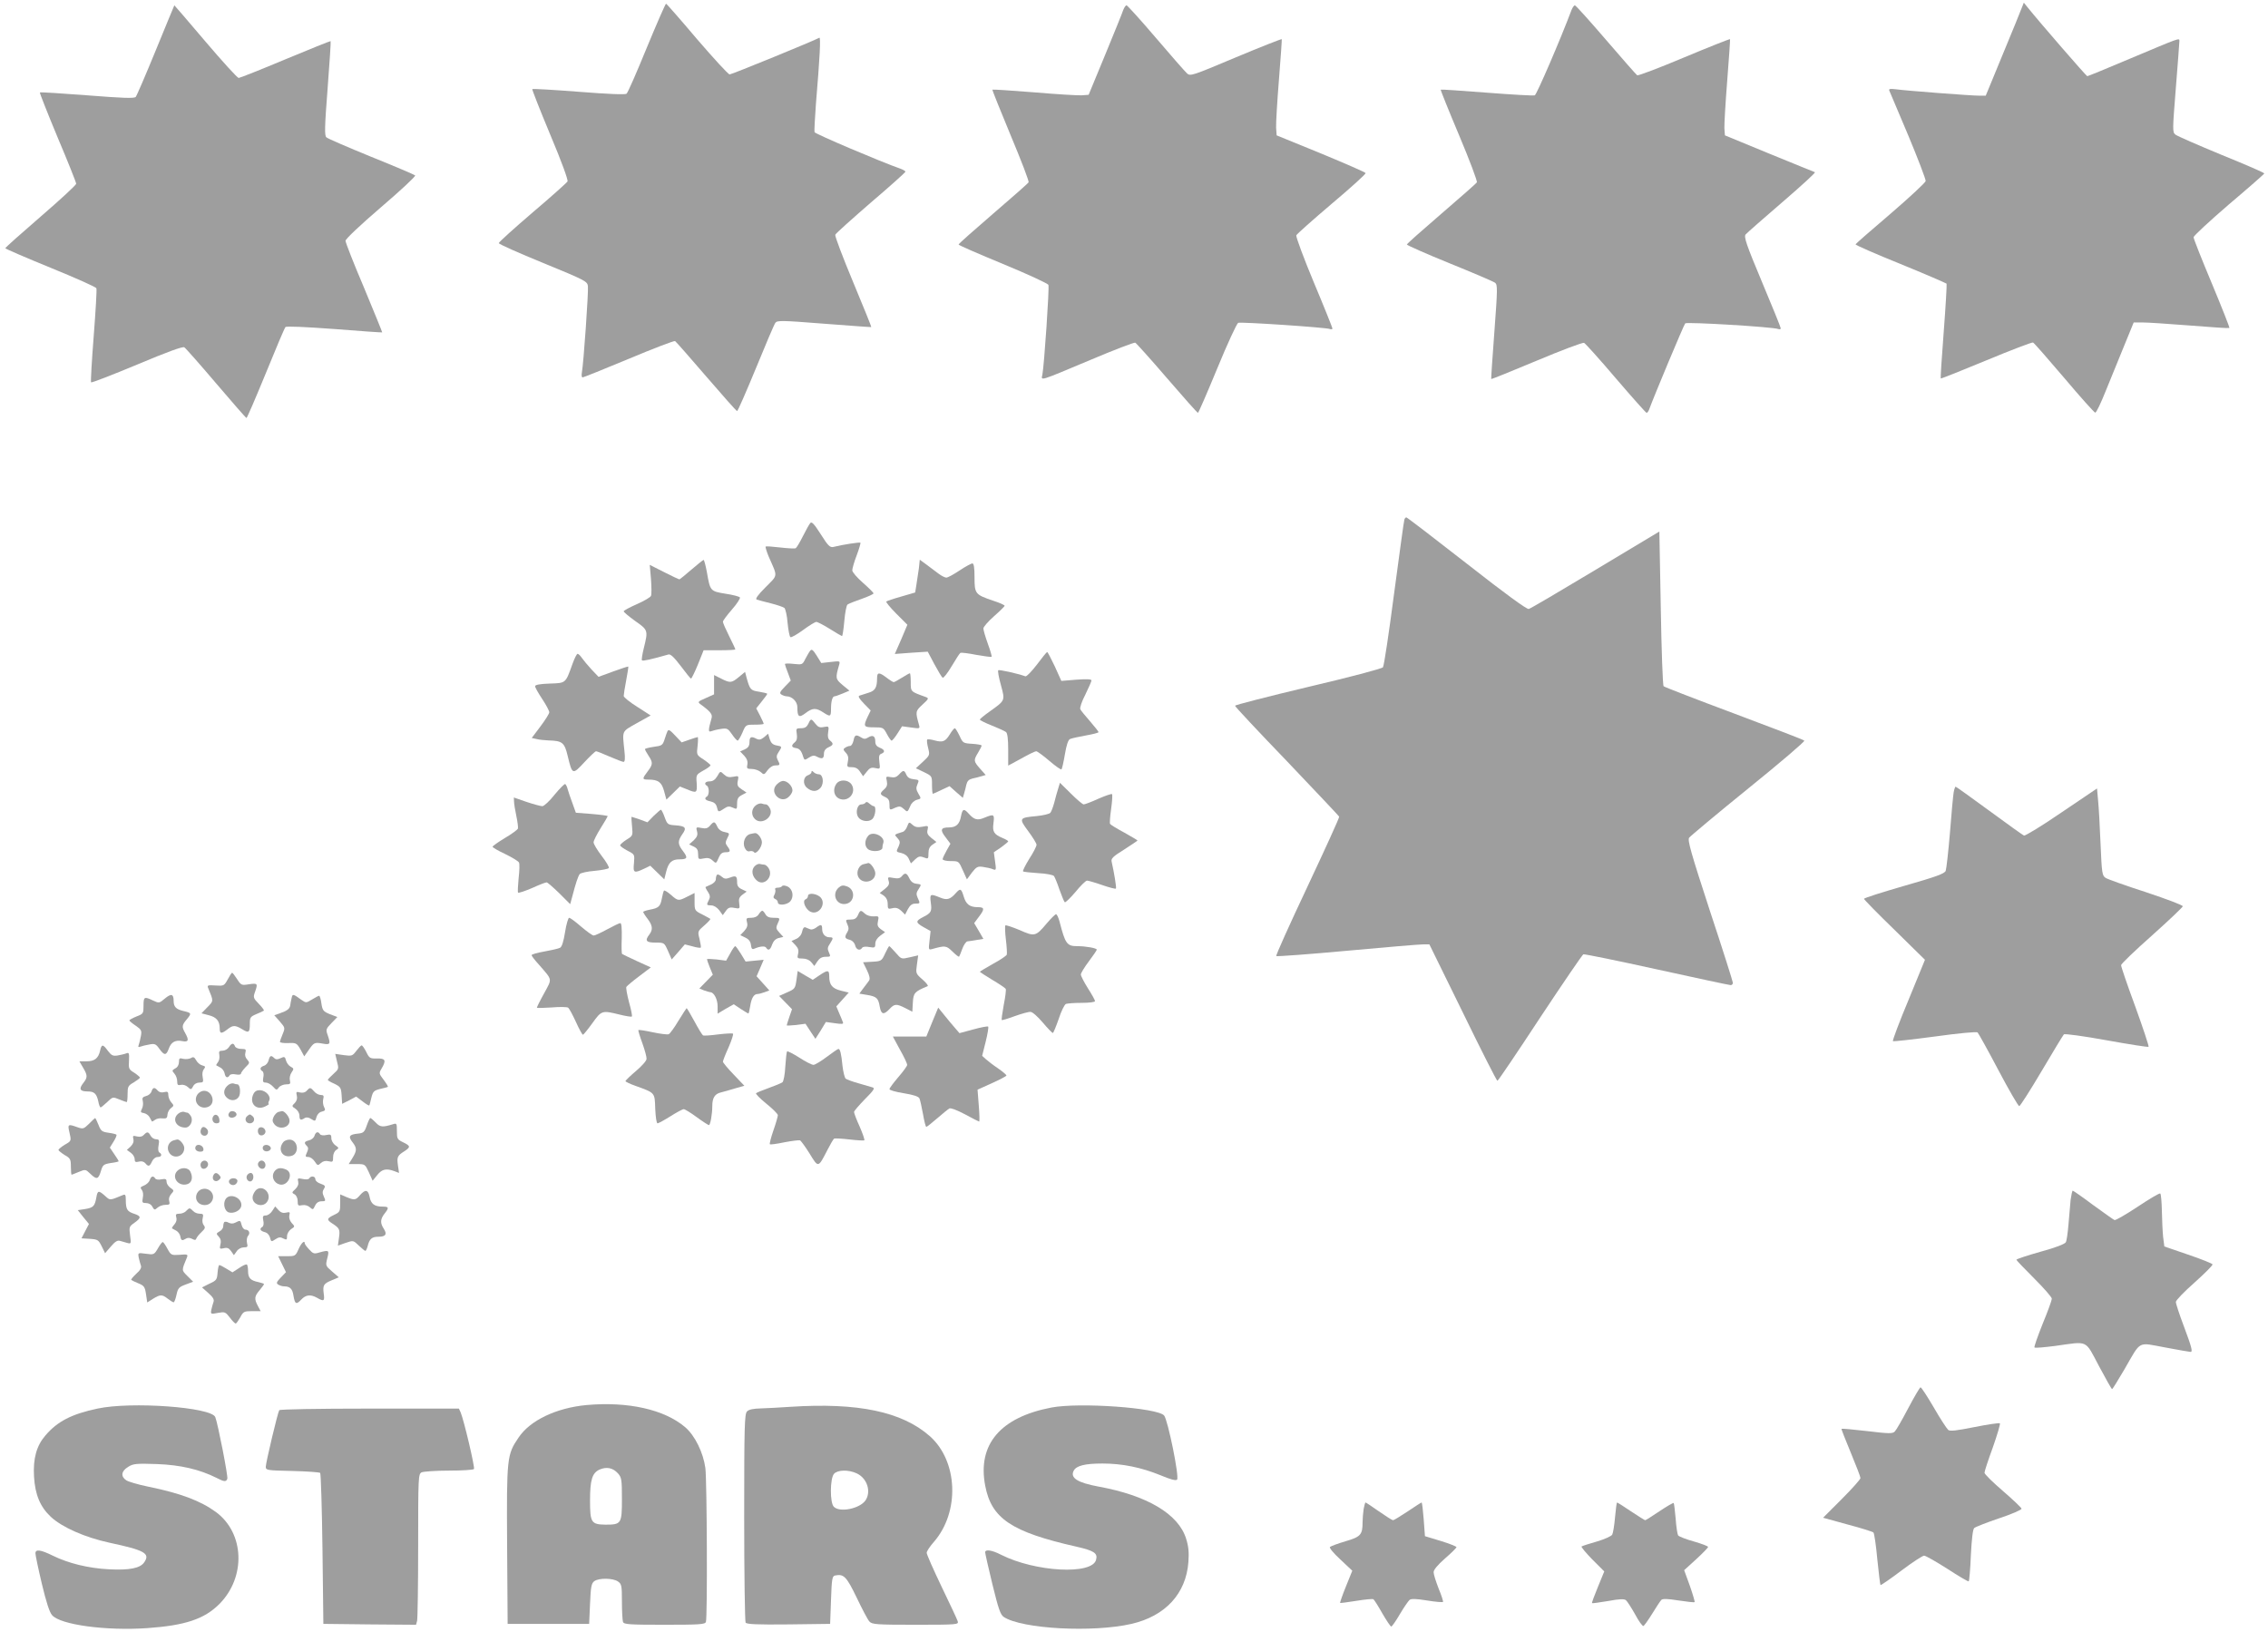 <?xml version="1.0" standalone="no"?>
<!DOCTYPE svg PUBLIC "-//W3C//DTD SVG 20010904//EN"
 "http://www.w3.org/TR/2001/REC-SVG-20010904/DTD/svg10.dtd">
<svg version="1.0" xmlns="http://www.w3.org/2000/svg"
 width="1280pt" height="921pt" viewBox="0 0 1280 921"
 preserveAspectRatio="xMidYMid meet">
<g transform="translate(0,921) scale(0.1,-0.1)"
fill="#9e9e9e" stroke="none">
<path d="M3650 8940 c-56 -137 -107 -254 -114 -259 -7 -6 -105 -2 -269 11
-142 11 -261 18 -263 15 -2 -2 43 -117 101 -256 65 -154 102 -257 98 -265 -5
-8 -93 -87 -198 -176 -104 -89 -190 -167 -190 -172 0 -6 113 -56 250 -112 239
-98 250 -104 253 -131 4 -31 -25 -442 -34 -487 -3 -16 -1 -28 4 -28 5 0 122
47 261 105 138 58 256 103 261 100 5 -3 84 -93 176 -200 92 -107 170 -195 174
-195 4 0 51 108 106 241 54 132 103 248 110 257 10 14 34 14 275 -5 145 -11
265 -20 266 -19 2 2 -45 116 -103 256 -58 139 -103 258 -100 265 2 7 93 88
200 181 108 92 196 171 196 175 0 4 -14 12 -31 18 -104 36 -478 195 -482 205
-2 6 2 79 8 161 22 263 28 378 19 372 -25 -15 -494 -207 -506 -207 -8 0 -90
90 -184 199 -93 110 -172 200 -175 200 -3 1 -52 -111 -109 -249z"/>
<path d="M11410 9165 c-6 -16 -54 -135 -107 -262 l-96 -233 -36 0 c-47 0 -413
28 -470 36 -34 4 -43 3 -38 -8 3 -7 51 -121 107 -253 55 -132 99 -247 98 -257
-2 -9 -91 -92 -198 -184 -107 -91 -196 -169 -198 -173 -1 -4 113 -54 254 -111
140 -57 257 -108 260 -111 2 -4 -5 -125 -16 -270 -11 -144 -19 -263 -17 -265
2 -2 117 44 257 102 139 58 258 103 264 101 6 -3 85 -93 176 -200 91 -108 170
-196 175 -196 6 0 32 54 59 122 27 67 74 182 104 255 l54 132 52 0 c28 0 134
-7 236 -15 182 -14 239 -18 252 -16 3 1 -41 112 -98 249 -57 136 -104 254
-104 263 0 8 90 91 199 185 110 93 200 172 200 175 1 4 -108 51 -241 105 -133
55 -250 106 -260 114 -18 14 -17 24 2 265 11 138 20 256 20 264 0 18 4 19
-274 -98 -132 -56 -242 -101 -246 -101 -5 0 -263 297 -338 390 l-20 25 -12
-30z"/>
<path d="M880 8928 c-57 -139 -108 -258 -114 -265 -8 -9 -71 -7 -274 9 -144
11 -265 19 -267 16 -2 -2 43 -116 100 -253 58 -137 105 -255 105 -262 0 -7
-90 -90 -200 -185 -110 -95 -200 -175 -200 -179 0 -3 115 -53 255 -110 140
-57 257 -109 259 -116 3 -6 -4 -127 -15 -268 -11 -142 -18 -260 -15 -263 4 -3
120 42 259 100 171 72 257 103 267 98 8 -5 89 -97 180 -204 91 -107 168 -195
171 -195 3 -1 52 113 109 252 56 138 106 256 111 261 5 6 112 1 276 -11 148
-12 269 -20 270 -19 1 1 -45 114 -102 251 -58 136 -105 256 -105 266 0 10 80
86 201 190 110 94 197 175 192 179 -4 4 -116 52 -248 105 -132 54 -246 103
-253 110 -11 10 -10 57 7 276 11 145 19 265 17 267 -2 1 -117 -45 -256 -103
-138 -58 -257 -105 -263 -105 -7 0 -91 92 -187 205 -96 113 -175 205 -176 205
-1 0 -47 -114 -104 -252z"/>
<path d="M6339 9153 c-5 -16 -51 -129 -102 -253 l-93 -225 -39 -3 c-22 -1
-143 6 -270 17 -126 10 -232 17 -234 15 -2 -2 45 -118 103 -258 59 -141 105
-260 101 -265 -3 -6 -93 -85 -200 -177 -107 -92 -195 -170 -195 -174 0 -4 113
-53 251 -110 138 -57 253 -110 256 -118 6 -14 -24 -454 -34 -506 -7 -36 -26
-42 272 83 132 56 245 99 252 97 6 -3 87 -93 179 -200 93 -108 171 -196 175
-196 3 0 52 113 109 251 57 139 110 253 118 257 17 6 496 -26 518 -35 8 -3 14
-1 14 3 0 4 -47 122 -105 260 -58 139 -102 258 -99 266 3 7 93 87 200 178 107
90 193 168 191 173 -1 5 -115 54 -252 111 l-250 102 -3 44 c-1 25 6 146 16
270 10 124 17 227 16 229 -2 2 -119 -44 -260 -103 -247 -104 -256 -107 -275
-90 -11 10 -90 100 -176 201 -86 101 -161 183 -165 183 -5 0 -13 -12 -19 -27z"/>
<path d="M8869 9153 c-61 -163 -196 -476 -207 -481 -8 -3 -129 4 -271 15 -141
11 -258 19 -260 17 -2 -1 45 -118 104 -258 59 -140 104 -260 100 -265 -3 -6
-93 -85 -200 -177 -107 -92 -195 -170 -195 -174 0 -4 108 -52 241 -106 133
-54 248 -103 257 -110 14 -11 14 -35 -4 -275 -11 -145 -19 -266 -18 -268 2 -2
117 45 256 103 140 59 260 104 268 101 8 -4 89 -94 180 -201 91 -106 169 -194
173 -194 4 0 10 8 14 18 24 67 196 479 204 487 9 9 495 -20 525 -32 8 -3 14
-1 14 4 0 6 -48 124 -106 262 -89 212 -103 255 -92 268 7 8 100 90 206 181
107 92 190 168 185 170 -4 1 -120 49 -258 105 l-250 103 -3 40 c-1 21 6 143
16 269 10 127 17 232 16 234 -2 2 -118 -44 -259 -103 -140 -59 -259 -104 -265
-101 -5 3 -84 93 -176 200 -92 107 -171 195 -176 195 -4 0 -13 -12 -19 -27z"/>
<path d="M7926 6278 c-3 -7 -28 -195 -58 -417 -29 -222 -57 -410 -63 -417 -6
-8 -192 -57 -422 -111 -227 -54 -413 -102 -413 -106 0 -5 132 -146 293 -313
160 -168 293 -309 295 -313 2 -5 -79 -182 -179 -395 -100 -212 -180 -389 -176
-392 3 -3 182 10 399 30 216 20 409 36 429 36 l36 0 189 -385 c103 -212 191
-385 195 -385 4 0 112 160 240 355 129 195 239 356 245 359 6 2 193 -36 415
-85 222 -49 410 -89 417 -89 6 0 12 6 12 13 0 6 -58 190 -130 407 -106 325
-127 398 -117 412 7 9 157 135 335 279 178 144 320 265 315 269 -4 5 -183 73
-396 153 -214 80 -393 149 -398 154 -5 5 -12 203 -16 441 l-8 432 -360 -216
c-198 -119 -368 -219 -377 -221 -11 -3 -132 85 -350 256 -183 143 -337 261
-341 261 -4 0 -9 -6 -11 -12z"/>
<path d="M4573 6258 c-6 -7 -25 -41 -42 -75 -17 -34 -35 -64 -40 -67 -5 -3
-44 -1 -87 4 -42 5 -80 8 -83 5 -2 -3 6 -29 18 -58 51 -116 53 -99 -19 -172
-44 -44 -59 -66 -49 -69 8 -3 43 -12 79 -21 36 -9 70 -21 77 -26 6 -6 15 -44
18 -85 4 -41 11 -77 16 -80 5 -3 37 15 71 40 34 25 68 46 75 46 7 0 42 -18 77
-40 35 -22 66 -40 68 -40 3 0 9 38 13 84 4 47 12 89 18 94 7 5 42 19 80 32 37
13 67 27 67 31 0 4 -27 31 -60 60 -33 29 -60 60 -60 70 0 10 11 49 25 85 14
37 23 69 21 71 -4 4 -102 -11 -153 -24 -19 -4 -30 7 -71 72 -37 58 -51 73 -59
63z"/>
<path d="M3902 5995 c-35 -30 -65 -55 -68 -55 -2 0 -41 18 -86 41 l-81 41 7
-80 c3 -44 4 -86 0 -95 -3 -8 -39 -29 -80 -47 -41 -18 -74 -36 -74 -40 0 -5
29 -29 65 -55 73 -51 73 -53 49 -151 -9 -36 -14 -67 -11 -71 5 -5 51 5 149 33
12 4 32 -15 70 -65 29 -39 55 -71 58 -71 3 0 21 36 39 80 l32 80 90 0 c49 0
89 2 89 5 0 3 -16 37 -35 75 -19 38 -35 74 -35 81 0 6 23 37 51 69 28 32 48
63 45 68 -3 5 -39 15 -81 21 -86 14 -87 15 -105 119 -7 39 -16 72 -19 72 -3 0
-34 -25 -69 -55z"/>
<path d="M5186 6003 c-4 -26 -10 -68 -14 -93 l-7 -44 -79 -23 c-43 -12 -81
-25 -84 -28 -3 -3 22 -34 56 -68 l63 -63 -35 -83 -36 -82 93 7 93 6 37 -70
c21 -39 42 -74 47 -77 5 -3 28 26 51 65 23 39 45 73 49 75 5 3 45 -2 90 -11
45 -8 84 -13 86 -11 3 2 -7 36 -21 74 -14 39 -25 77 -25 86 0 9 27 40 60 69
33 29 60 56 60 59 0 4 -28 17 -63 28 -103 35 -107 39 -107 132 0 56 -4 79 -12
79 -7 0 -40 -18 -73 -40 -33 -22 -66 -40 -74 -40 -8 0 -28 10 -45 23 -17 13
-48 36 -68 51 l-37 27 -5 -48z"/>
<path d="M4573 5538 c-6 -7 -18 -28 -28 -47 -16 -33 -18 -33 -66 -28 -27 3
-49 3 -49 -1 0 -3 7 -26 17 -50 l16 -43 -34 -35 c-28 -29 -31 -36 -19 -44 8
-5 22 -10 30 -10 30 0 60 -30 60 -60 0 -57 9 -63 46 -35 39 30 59 31 99 5 41
-27 45 -26 45 19 0 43 8 71 20 71 4 0 25 7 46 16 l38 16 -39 32 c-40 34 -41
38 -19 114 6 22 5 22 -47 16 l-54 -6 -26 42 c-20 32 -28 38 -36 28z"/>
<path d="M5852 5459 c-30 -39 -59 -69 -65 -66 -45 16 -148 39 -153 34 -4 -3 3
-41 15 -84 24 -89 25 -85 -64 -149 -30 -21 -55 -42 -55 -45 0 -4 30 -19 68
-34 37 -15 73 -31 80 -37 8 -7 12 -41 12 -100 l0 -89 74 40 c40 23 78 41 84
41 6 0 39 -24 74 -54 35 -30 66 -52 69 -48 3 4 12 42 19 85 9 52 18 81 29 86
9 4 49 13 89 20 39 7 72 15 72 19 0 3 -22 31 -48 61 -27 31 -52 61 -55 68 -4
7 8 44 28 82 19 39 35 75 35 81 0 7 -29 8 -85 4 l-85 -7 -37 82 c-21 44 -40
81 -43 81 -3 0 -29 -32 -58 -71z"/>
<path d="M3231 5463 c-40 -111 -36 -108 -129 -111 -56 -2 -82 -7 -82 -15 0 -7
18 -39 40 -72 22 -33 40 -67 40 -75 0 -8 -23 -44 -50 -80 l-49 -65 27 -6 c15
-4 46 -7 69 -8 77 -2 89 -12 107 -88 26 -107 27 -107 94 -35 32 34 61 62 66
62 4 0 38 -13 76 -30 38 -16 73 -30 79 -30 8 0 10 19 5 63 -12 117 -17 106 69
155 l79 44 -76 49 c-42 26 -76 54 -76 61 0 7 6 47 14 88 8 41 13 76 12 78 -2
1 -40 -11 -86 -28 l-82 -30 -40 42 c-22 24 -46 53 -55 66 -8 12 -19 22 -23 22
-5 0 -18 -26 -29 -57z"/>
<path d="M4170 5389 c-41 -34 -49 -35 -100 -9 l-40 20 0 -54 0 -55 -47 -21
c-46 -20 -47 -22 -28 -36 55 -40 67 -56 61 -77 -19 -67 -20 -81 -2 -74 10 4
34 10 55 13 34 5 39 3 62 -30 13 -20 28 -36 32 -36 4 0 16 20 27 45 19 45 19
45 70 45 27 0 50 2 50 5 0 3 -9 24 -21 47 l-21 40 31 39 c17 21 31 40 31 43 0
3 -21 8 -46 12 -48 7 -52 12 -71 81 l-8 31 -35 -29z"/>
<path d="M4950 5383 c0 -54 -11 -72 -49 -83 -20 -6 -42 -14 -50 -16 -10 -3 -3
-16 24 -44 l39 -40 -17 -35 c-26 -55 -23 -60 35 -60 51 0 54 -1 73 -37 11 -21
23 -38 27 -38 4 0 19 18 33 40 l26 41 51 -7 c50 -7 51 -7 44 17 -20 72 -20 75
20 112 36 33 37 36 19 43 -86 31 -85 29 -85 83 0 28 -2 51 -5 51 -3 0 -23 -11
-45 -25 -22 -14 -43 -25 -46 -25 -4 0 -22 11 -40 25 -42 32 -54 32 -54 -2z"/>
<path d="M4562 5125 c-9 -18 -19 -25 -41 -25 -28 0 -29 -2 -24 -33 3 -23 0
-37 -11 -46 -22 -18 -20 -29 5 -33 22 -3 32 -15 43 -52 6 -17 8 -17 31 -2 19
12 30 14 44 6 31 -16 41 -12 41 15 0 17 8 29 25 37 29 13 31 21 9 39 -11 9
-14 23 -10 47 5 33 4 34 -24 29 -23 -5 -33 -1 -48 18 -24 31 -26 31 -40 0z"/>
<path d="M5361 5066 c-26 -42 -40 -47 -86 -35 -20 6 -39 8 -42 5 -3 -3 -1 -24
5 -47 10 -40 10 -42 -29 -78 l-40 -37 46 -22 c45 -22 45 -22 45 -72 0 -27 2
-50 5 -50 2 0 25 10 49 22 l45 21 37 -33 38 -33 7 24 c4 13 10 36 13 51 5 20
14 29 34 34 15 3 38 9 51 13 l24 7 -32 36 c-37 42 -37 47 -11 90 11 18 20 36
20 40 0 4 -24 8 -52 10 -52 3 -54 4 -73 46 -11 23 -23 42 -26 42 -4 0 -17 -15
-28 -34z"/>
<path d="M3767 5083 c-2 -5 -10 -24 -16 -45 -11 -34 -15 -37 -61 -43 -28 -4
-50 -10 -50 -13 0 -4 9 -20 20 -37 26 -39 25 -50 -5 -89 -32 -42 -31 -46 4
-46 56 0 75 -14 89 -65 l13 -48 38 37 38 37 38 -15 c57 -24 60 -22 57 33 -4
48 -3 49 37 72 23 12 41 26 41 30 0 3 -18 18 -40 33 -39 25 -39 26 -33 76 3
27 3 50 1 50 -3 0 -25 -7 -48 -15 l-43 -15 -33 35 c-34 36 -40 40 -47 28z"/>
<path d="M4312 5049 c-18 -14 -28 -16 -42 -9 -30 16 -40 12 -40 -18 0 -21 -7
-32 -26 -41 l-27 -12 23 -24 c15 -16 21 -32 18 -49 -5 -23 -2 -26 25 -26 17 0
39 -8 50 -17 18 -17 20 -17 39 10 12 16 29 27 44 27 27 0 28 3 13 31 -8 16 -7
26 5 44 21 32 21 32 -12 38 -21 4 -31 14 -38 36 l-9 30 -23 -20z"/>
<path d="M4817 5030 c-4 -16 -12 -30 -19 -30 -7 0 -20 -4 -28 -10 -12 -7 -12
-12 4 -29 13 -14 16 -28 11 -50 -6 -29 -5 -31 23 -31 21 0 35 -8 46 -26 l17
-25 21 26 c16 21 26 25 48 20 28 -6 28 -6 23 34 -4 32 -2 42 11 47 23 9 20 23
-9 34 -17 7 -25 17 -25 34 0 32 -14 40 -40 24 -16 -10 -24 -10 -40 0 -29 18
-37 15 -43 -18z"/>
<path d="M4048 4829 c-12 -20 -25 -29 -43 -29 -25 0 -34 -14 -15 -25 6 -3 10
-17 10 -30 0 -13 -4 -27 -10 -30 -18 -11 -10 -22 20 -28 21 -5 31 -14 36 -32
7 -30 8 -30 40 -9 20 14 30 15 49 6 24 -11 25 -10 25 23 0 27 6 37 27 48 l26
14 -27 18 c-23 15 -27 23 -22 48 6 29 5 29 -26 23 -24 -5 -37 -1 -52 13 -21
20 -21 20 -38 -10z"/>
<path d="M4580 4853 c0 -7 -9 -14 -19 -18 -28 -9 -32 -50 -7 -71 28 -24 57
-24 78 1 20 26 13 75 -11 75 -9 0 -22 5 -29 12 -9 9 -12 9 -12 1z"/>
<path d="M5074 4839 c-14 -15 -26 -19 -47 -15 -27 5 -28 4 -22 -22 4 -21 1
-33 -15 -47 -26 -23 -25 -29 5 -43 19 -9 25 -19 25 -42 0 -34 0 -34 34 -18 22
9 29 8 46 -7 22 -20 21 -21 38 17 6 16 22 30 37 34 24 6 25 7 8 35 -13 22 -14
33 -5 53 10 23 9 25 -21 28 -22 2 -35 10 -42 26 -12 27 -17 27 -41 1z"/>
<path d="M4415 4802 c-11 -2 -27 -13 -36 -25 -34 -42 26 -102 68 -68 12 9 23
25 25 36 4 27 -31 62 -57 57z"/>
<path d="M4720 4786 c-21 -30 -14 -69 15 -83 52 -24 102 34 70 81 -20 27 -67
28 -85 2z"/>
<path d="M3130 4725 c-28 -36 -60 -65 -69 -65 -10 0 -50 11 -89 24 l-72 25 1
-22 c0 -12 6 -49 13 -82 7 -33 11 -65 9 -72 -3 -6 -36 -31 -74 -53 -38 -23
-69 -45 -69 -49 0 -4 32 -23 71 -41 39 -19 74 -40 78 -48 4 -7 3 -47 -2 -88
-4 -42 -6 -79 -3 -82 4 -3 39 9 79 26 39 18 76 32 82 32 5 0 37 -28 71 -61
l62 -62 12 44 c19 73 32 113 42 126 5 6 43 15 84 18 41 4 77 11 80 16 3 5 -15
36 -40 68 -25 33 -46 67 -46 77 0 9 18 45 40 80 22 35 40 66 40 68 0 2 -40 8
-90 12 l-90 7 -19 53 c-11 29 -23 65 -27 79 -3 14 -10 27 -14 30 -4 2 -31 -25
-60 -60z"/>
<path d="M5972 4759 c-6 -19 -16 -54 -22 -79 -7 -25 -16 -50 -22 -57 -5 -7
-40 -15 -78 -19 -99 -9 -101 -12 -47 -85 26 -35 47 -69 47 -77 0 -8 -18 -44
-41 -79 -22 -36 -38 -67 -35 -71 3 -3 42 -7 86 -10 44 -2 83 -10 88 -16 5 -6
19 -40 31 -76 13 -36 26 -68 30 -72 3 -4 30 22 60 57 29 36 59 65 66 65 6 0
45 -11 85 -25 40 -14 75 -23 78 -20 4 4 -10 89 -24 151 -5 18 7 30 70 69 42
27 76 50 76 51 0 2 -34 22 -75 45 -41 22 -77 44 -80 49 -3 4 0 43 6 85 6 42 8
79 5 83 -3 3 -38 -9 -77 -26 -39 -18 -77 -32 -83 -32 -6 0 -38 27 -72 61 l-62
61 -10 -33z"/>
<path d="M11026 4738 c-3 -18 -13 -121 -21 -228 -9 -107 -20 -204 -24 -215 -7
-16 -53 -33 -235 -85 -124 -36 -226 -68 -226 -73 0 -4 77 -83 172 -175 l172
-169 -93 -227 c-52 -124 -91 -229 -88 -232 3 -3 109 9 237 26 136 19 236 28
241 23 5 -5 58 -100 117 -212 59 -112 112 -203 118 -204 5 0 62 89 127 199 64
109 121 202 125 206 5 5 113 -10 240 -33 128 -23 235 -40 238 -37 3 3 -31 105
-75 227 -45 122 -81 227 -80 234 0 7 78 82 174 167 95 85 174 160 174 165 1 6
-92 41 -206 79 -115 37 -218 74 -229 81 -20 13 -22 25 -29 192 -4 98 -10 208
-14 246 l-6 67 -200 -135 c-109 -75 -205 -133 -212 -131 -7 3 -95 66 -197 141
-101 74 -186 135 -189 135 -3 0 -8 -15 -11 -32z"/>
<path d="M4885 4680 c-3 -5 -14 -10 -24 -10 -23 0 -34 -46 -18 -71 15 -24 58
-31 80 -12 18 17 24 73 8 73 -5 0 -16 7 -25 15 -9 9 -17 11 -21 5z"/>
<path d="M4266 4665 c-26 -20 -28 -56 -5 -78 38 -36 107 13 85 59 -6 13 -16
24 -23 24 -6 0 -17 2 -25 5 -7 2 -22 -2 -32 -10z"/>
<path d="M3689 4605 l-35 -36 -43 16 c-24 8 -45 15 -47 15 -1 0 0 -24 3 -53 5
-53 5 -54 -31 -76 -20 -13 -36 -27 -36 -32 0 -5 19 -18 41 -30 41 -21 41 -21
37 -70 -6 -56 0 -59 57 -32 l35 17 39 -38 40 -39 11 44 c13 52 32 69 75 69 45
0 48 9 20 46 -31 40 -31 57 -4 96 26 36 18 46 -40 50 -42 3 -45 5 -60 46 -8
23 -18 42 -21 42 -3 0 -21 -16 -41 -35z"/>
<path d="M5424 4605 c-8 -47 -28 -65 -69 -65 -46 0 -51 -14 -18 -56 l27 -36
-22 -39 c-12 -21 -22 -43 -22 -48 0 -6 20 -11 46 -11 45 0 45 0 68 -52 l23
-51 28 38 c26 33 33 37 64 32 20 -3 45 -8 55 -13 18 -7 19 -4 12 44 l-7 52 40
27 c22 16 40 31 41 34 0 4 -14 12 -31 19 -50 21 -59 36 -52 85 6 50 3 52 -51
30 -40 -17 -58 -12 -90 24 -26 29 -34 26 -42 -14z"/>
<path d="M4007 4550 c-13 -15 -24 -18 -48 -13 -30 6 -32 5 -25 -20 5 -20 0
-31 -19 -50 l-26 -23 26 -12 c19 -9 25 -19 25 -43 0 -29 2 -30 31 -24 22 5 36
2 50 -11 21 -19 20 -20 37 19 8 19 19 27 37 27 28 0 30 7 10 34 -12 16 -12 22
0 46 14 27 13 28 -15 34 -19 3 -35 15 -42 31 -14 30 -19 31 -41 5z"/>
<path d="M5120 4546 c-5 -15 -17 -29 -25 -31 -51 -16 -49 -14 -30 -35 15 -17
16 -24 7 -46 -16 -33 -16 -31 17 -39 17 -4 33 -16 40 -32 l12 -26 23 22 c19
18 28 20 49 12 26 -10 27 -9 27 23 0 24 7 38 23 49 l22 15 -28 22 c-22 18 -27
28 -22 47 5 23 4 24 -30 17 -27 -5 -41 -2 -55 11 -19 17 -20 17 -30 -9z"/>
<path d="M4235 4503 c-29 -6 -46 -47 -32 -78 8 -16 18 -23 29 -19 9 2 19 0 23
-5 10 -17 45 26 45 55 0 23 -25 55 -40 52 -3 0 -14 -3 -25 -5z"/>
<path d="M4900 4493 c-24 -28 -21 -67 6 -80 28 -13 74 -5 74 12 0 8 2 19 5 27
13 36 -59 71 -85 41z"/>
<path d="M4258 4320 c-20 -22 -13 -58 15 -81 41 -33 94 25 65 71 -7 11 -18 20
-25 20 -6 0 -17 2 -25 4 -7 2 -21 -4 -30 -14z"/>
<path d="M4875 4333 c-27 -5 -44 -43 -32 -70 21 -47 97 -33 97 18 0 22 -28 62
-41 58 -2 -1 -13 -4 -24 -6z"/>
<path d="M4047 4273 c-4 -3 -7 -15 -7 -25 0 -11 -12 -23 -27 -30 -16 -7 -29
-13 -31 -14 -2 -1 4 -14 13 -27 13 -20 14 -30 6 -46 -15 -28 -14 -31 13 -31
15 0 32 -11 45 -27 l20 -28 17 23 c13 19 22 23 48 18 32 -6 32 -5 28 25 -4 25
0 36 19 50 l23 17 -27 13 c-20 9 -27 20 -27 39 0 36 -6 40 -40 27 -24 -9 -32
-8 -48 6 -10 9 -22 14 -25 10z"/>
<path d="M5089 4264 c-9 -11 -22 -14 -47 -9 -32 6 -33 5 -27 -16 6 -18 1 -28
-21 -46 l-29 -23 23 -15 c14 -11 22 -26 22 -47 0 -28 2 -30 26 -24 20 5 33 1
50 -14 l22 -22 16 31 c12 22 24 31 41 31 29 0 29 1 14 33 -9 20 -8 30 6 50 16
25 16 26 -12 29 -19 2 -32 12 -41 31 -15 31 -24 34 -43 11z"/>
<path d="M4414 4209 c-3 -5 -14 -9 -25 -9 -11 0 -17 -4 -14 -10 3 -5 1 -18 -4
-29 -8 -14 -7 -20 4 -25 8 -3 15 -11 15 -19 0 -20 53 -15 71 7 21 26 13 69
-17 83 -14 6 -26 7 -30 2z"/>
<path d="M4734 4201 c-41 -35 -16 -99 36 -93 54 6 61 80 11 99 -22 8 -32 7
-47 -6z"/>
<path d="M3747 4183 c-3 -5 -8 -25 -12 -45 -8 -44 -18 -53 -67 -62 -21 -4 -38
-10 -38 -13 0 -3 11 -21 25 -39 28 -37 31 -60 10 -88 -27 -35 -19 -46 35 -46
49 0 49 0 70 -47 l21 -48 37 42 37 43 43 -11 c23 -7 45 -10 47 -7 2 2 -1 23
-7 48 -11 43 -11 44 27 77 21 18 36 35 34 37 -2 2 -23 13 -46 25 -42 21 -43
23 -43 71 l0 50 -40 -20 c-51 -26 -53 -26 -94 10 -19 17 -37 27 -39 23z"/>
<path d="M5394 4169 c-32 -36 -50 -41 -90 -24 -54 22 -57 20 -51 -28 7 -50 3
-59 -40 -81 -47 -24 -47 -32 -2 -58 l41 -23 -6 -54 c-6 -52 -6 -53 16 -47 72
20 78 20 113 -14 19 -19 36 -32 38 -29 2 2 10 22 18 44 8 22 21 41 29 42 8 1
32 4 53 8 l37 6 -26 45 -26 44 26 35 c34 44 33 55 -5 55 -46 0 -67 16 -80 60
-14 46 -19 48 -45 19z"/>
<path d="M4560 4153 c0 -8 -6 -16 -14 -19 -20 -8 0 -57 29 -70 44 -21 89 41
58 79 -20 24 -73 31 -73 10z"/>
<path d="M4282 4050 c-8 -13 -23 -20 -42 -20 -28 0 -30 -2 -24 -26 5 -18 0
-31 -16 -49 l-22 -23 29 -14 c19 -9 29 -22 31 -41 3 -22 7 -27 20 -21 33 14
60 16 66 5 12 -19 24 -12 34 19 7 19 20 32 37 36 l26 6 -22 24 c-19 21 -21 27
-11 49 16 35 16 35 -23 35 -24 0 -37 6 -45 20 -6 11 -14 20 -18 20 -4 0 -13
-9 -20 -20z"/>
<path d="M4842 4045 c-9 -19 -19 -25 -42 -25 -28 0 -29 -1 -18 -26 9 -20 9
-30 0 -45 -17 -28 -15 -36 13 -43 15 -4 27 -16 31 -31 6 -26 28 -33 40 -14 4
6 20 8 40 4 31 -5 34 -4 34 19 0 15 10 32 28 45 l27 20 -23 16 c-19 14 -22 23
-17 46 6 28 5 29 -24 27 -17 -1 -38 5 -49 15 -24 22 -27 22 -40 -8z"/>
<path d="M5908 3999 c-63 -75 -68 -76 -154 -38 -41 17 -77 29 -80 26 -3 -3 -2
-39 3 -80 5 -41 7 -79 5 -85 -2 -6 -37 -30 -78 -52 -41 -23 -74 -43 -74 -45 0
-1 32 -22 70 -45 39 -23 73 -46 76 -51 3 -5 -2 -45 -11 -90 -8 -45 -14 -84
-11 -86 2 -2 35 8 73 22 39 14 79 25 89 24 11 0 41 -27 69 -60 27 -32 53 -59
57 -59 3 0 18 36 33 79 14 44 33 82 41 85 9 3 49 6 90 6 41 0 74 4 74 10 0 5
-18 38 -40 72 -22 35 -40 70 -40 78 0 8 21 42 45 74 25 33 45 63 45 66 0 9
-62 20 -111 20 -57 0 -67 13 -99 138 -6 23 -15 42 -20 42 -5 0 -28 -23 -52
-51z"/>
<path d="M3189 3949 c-8 -52 -18 -83 -28 -88 -9 -5 -49 -14 -88 -21 -40 -7
-73 -16 -73 -21 0 -4 19 -29 43 -55 76 -88 74 -75 28 -160 -23 -41 -41 -78
-41 -81 0 -3 37 -2 83 1 45 4 87 3 93 -1 7 -5 26 -41 44 -80 18 -40 36 -73 40
-73 3 0 27 29 53 65 52 73 55 73 153 49 36 -9 67 -14 70 -11 3 3 -4 39 -16 81
-11 42 -18 81 -15 86 4 6 36 33 72 60 l66 50 -79 36 c-43 20 -81 38 -83 40 -3
3 -4 43 -2 89 1 54 -1 85 -8 85 -6 0 -39 -16 -74 -35 -35 -19 -69 -35 -76 -35
-8 0 -39 23 -71 50 -32 28 -62 50 -68 50 -5 0 -16 -36 -23 -81z"/>
<path d="M4605 3974 c-11 -8 -25 -12 -32 -9 -7 3 -19 7 -27 11 -9 3 -15 -5
-19 -24 -4 -18 -16 -33 -33 -41 l-27 -12 22 -23 c16 -17 20 -30 15 -50 -6 -24
-4 -26 26 -26 20 0 38 -8 49 -21 l17 -21 17 26 c12 18 26 26 47 26 28 0 29 1
18 25 -9 19 -8 29 6 49 20 32 20 36 -2 36 -25 0 -42 19 -42 47 0 27 -7 28 -35
7z"/>
<path d="M4121 3829 l-23 -41 -54 7 c-30 3 -54 4 -54 1 0 -3 7 -24 16 -46 l17
-41 -38 -39 -38 -39 27 -11 c15 -5 31 -10 35 -10 20 0 41 -40 41 -79 l0 -42
45 27 46 26 39 -26 c22 -14 41 -26 44 -26 2 0 6 19 10 42 7 46 21 68 42 68 7
0 25 5 39 10 l27 10 -36 40 -36 40 20 46 20 47 -51 -5 -51 -5 -26 43 c-15 24
-29 44 -33 44 -3 0 -16 -18 -28 -41z"/>
<path d="M4995 3828 c-19 -42 -22 -43 -72 -46 l-52 -3 22 -45 c15 -31 18 -49
12 -58 -6 -8 -20 -28 -33 -44 l-22 -30 42 -7 c55 -9 65 -18 73 -66 8 -45 22
-49 55 -14 28 30 39 31 90 5 l39 -20 3 53 c3 53 10 61 83 91 6 2 -7 19 -29 38
-38 33 -38 35 -31 85 l7 51 -48 -11 c-47 -11 -47 -11 -79 26 -18 20 -34 37
-36 37 -3 0 -13 -19 -24 -42z"/>
<path d="M4495 3679 c-7 -48 -9 -51 -53 -70 l-45 -20 37 -38 36 -37 -15 -43
c-8 -24 -15 -46 -15 -48 0 -2 24 -1 53 2 l53 7 28 -43 28 -42 30 47 29 48 51
-7 c41 -6 50 -5 45 6 -3 8 -12 31 -21 51 l-16 38 35 39 35 39 -45 11 c-48 12
-65 33 -65 80 0 38 -8 38 -56 6 l-37 -25 -43 25 -42 25 -7 -51z"/>
<path d="M1285 3682 c-20 -36 -22 -37 -69 -34 -44 3 -48 1 -41 -15 31 -75 31
-71 -4 -107 l-34 -35 42 -11 c43 -11 61 -33 61 -74 0 -31 9 -32 43 -6 31 25
44 25 84 1 37 -23 43 -19 43 31 0 36 3 40 38 55 20 8 39 17 41 19 3 2 -10 20
-28 38 -31 32 -33 37 -22 67 17 48 15 51 -33 44 -43 -7 -45 -6 -68 29 -13 20
-25 36 -28 36 -3 0 -14 -17 -25 -38z"/>
<path d="M930 3574 c-31 -26 -32 -27 -66 -11 -50 24 -54 22 -54 -29 0 -44 -1
-46 -40 -61 -22 -9 -40 -19 -40 -22 0 -3 16 -17 36 -30 32 -22 35 -28 29 -59
-3 -18 -9 -41 -12 -49 -5 -12 -2 -15 10 -10 8 3 31 9 50 12 30 6 37 3 56 -24
28 -39 39 -39 53 -1 13 38 37 52 77 44 35 -7 39 5 16 46 -20 35 -19 44 10 78
27 33 26 35 -20 46 -42 10 -55 24 -55 57 0 40 -14 43 -50 13z"/>
<path d="M1646 3578 c-3 -13 -7 -32 -8 -42 -3 -20 -16 -30 -61 -46 l-29 -10
31 -35 c30 -35 31 -36 16 -72 -8 -19 -15 -39 -15 -43 0 -5 21 -8 47 -7 44 2
48 0 69 -36 l21 -39 24 34 c31 45 34 46 80 38 43 -8 46 -3 28 49 -11 30 -9 35
22 67 l33 34 -42 16 c-37 15 -42 21 -48 60 -3 24 -9 44 -13 44 -3 0 -21 -9
-40 -21 -33 -20 -34 -20 -60 -2 -47 34 -50 35 -55 11z"/>
<path d="M3829 3449 c-23 -39 -48 -73 -55 -76 -7 -3 -48 2 -90 11 -42 9 -79
15 -81 12 -2 -2 8 -35 22 -73 14 -39 25 -79 24 -89 0 -11 -27 -41 -60 -69 -32
-27 -59 -53 -59 -57 0 -3 26 -16 58 -27 110 -40 107 -36 110 -129 2 -45 7 -82
13 -82 5 0 38 18 73 40 35 22 68 40 75 40 6 0 39 -20 73 -45 34 -25 65 -45 69
-45 8 0 19 62 19 108 0 45 14 68 47 76 16 4 52 14 81 23 l53 15 -60 63 c-34
35 -61 68 -61 73 0 5 14 42 32 81 17 39 28 74 25 77 -3 3 -41 1 -83 -4 -43 -6
-82 -8 -86 -6 -5 3 -27 39 -49 80 -22 41 -42 74 -44 74 -1 0 -22 -32 -46 -71z"/>
<path d="M5261 3441 l-33 -81 -95 0 -94 0 40 -74 c23 -40 41 -79 41 -86 0 -6
-22 -37 -50 -69 -27 -32 -50 -62 -50 -68 0 -6 36 -16 80 -23 55 -9 83 -18 89
-29 4 -9 13 -49 20 -88 7 -40 15 -73 19 -73 3 0 31 22 61 48 31 27 62 52 69
56 7 4 43 -9 88 -33 42 -23 78 -41 80 -41 3 0 2 41 -2 90 l-7 90 82 37 c44 20
81 39 81 43 0 4 -21 22 -47 40 -27 18 -58 42 -69 52 l-21 19 20 80 c11 44 17
82 14 85 -3 3 -41 -4 -84 -16 l-78 -21 -25 29 c-14 16 -41 48 -60 72 l-35 43
-34 -82z"/>
<path d="M1292 3300 c-7 -11 -23 -20 -36 -20 -19 0 -22 -4 -18 -25 2 -14 -1
-32 -8 -40 -7 -9 -11 -16 -9 -18 2 -1 13 -7 24 -13 11 -6 21 -21 23 -33 4 -23
17 -28 28 -10 3 6 19 9 35 5 17 -3 29 -1 29 5 0 5 12 21 26 36 24 23 24 26 9
43 -11 12 -14 26 -10 39 5 18 2 21 -23 21 -17 0 -32 6 -36 15 -7 20 -19 19
-34 -5z"/>
<path d="M565 3280 c-10 -43 -31 -60 -77 -60 l-40 0 21 -36 c26 -44 26 -55 0
-88 -25 -32 -18 -46 25 -46 38 0 51 -12 61 -57 3 -18 9 -33 13 -33 3 0 20 14
37 30 31 30 32 30 68 15 20 -8 39 -15 42 -15 3 0 5 20 5 45 0 42 3 48 35 66
19 12 35 24 35 27 -1 4 -15 16 -33 28 -30 18 -32 24 -29 68 2 42 0 47 -15 41
-10 -4 -32 -9 -49 -12 -27 -4 -35 0 -55 26 -28 39 -36 39 -44 1z"/>
<path d="M2011 3279 c-22 -29 -25 -30 -71 -24 l-48 7 10 -43 c11 -41 10 -43
-20 -70 -18 -16 -32 -31 -32 -34 0 -3 17 -13 38 -22 34 -17 37 -22 40 -65 l3
-48 40 20 39 21 36 -27 c19 -15 36 -25 38 -23 2 2 7 22 12 44 9 35 14 40 49
49 22 5 42 10 44 12 2 2 -9 20 -24 40 -27 35 -27 37 -11 64 27 46 21 57 -26
56 -40 -1 -44 2 -61 37 -10 20 -22 37 -26 37 -4 0 -17 -14 -30 -31z"/>
<path d="M4666 3245 c-33 -25 -67 -45 -75 -45 -9 0 -45 18 -80 41 -35 22 -66
38 -69 35 -3 -4 -7 -42 -10 -86 -2 -44 -10 -84 -16 -88 -6 -5 -40 -19 -76 -32
-36 -13 -68 -26 -73 -30 -4 -3 22 -30 58 -59 36 -29 65 -58 65 -65 0 -7 -11
-46 -25 -86 -14 -40 -23 -76 -20 -78 2 -3 39 2 82 11 42 8 82 13 88 11 6 -3
30 -36 55 -76 49 -80 47 -81 101 24 16 31 32 59 37 62 4 2 43 0 86 -5 43 -5
81 -7 84 -5 3 3 -9 38 -26 77 -18 39 -32 77 -32 83 0 6 28 38 61 72 52 52 58
63 43 67 -11 3 -46 13 -79 23 -33 9 -65 21 -72 26 -6 5 -14 37 -18 71 -7 72
-14 97 -23 97 -4 0 -34 -21 -66 -45z"/>
<path d="M1077 3238 c-10 -5 -29 -7 -43 -4 -21 6 -24 3 -24 -18 0 -15 -8 -30
-21 -36 -19 -11 -19 -13 -5 -29 9 -10 16 -29 16 -43 0 -21 4 -25 20 -21 12 3
29 -2 40 -12 17 -16 19 -16 30 4 6 13 21 21 35 21 22 0 24 3 19 30 -4 18 -1
36 6 45 11 14 10 17 -9 22 -12 3 -27 16 -34 29 -10 18 -16 21 -30 12z"/>
<path d="M1516 3226 c-3 -14 -15 -28 -26 -31 -22 -7 -26 -20 -9 -31 6 -3 9
-19 5 -35 -4 -24 -2 -29 14 -29 11 0 29 -10 40 -22 20 -22 22 -22 34 -5 7 9
26 17 41 17 23 0 26 3 21 23 -3 13 1 32 10 45 13 19 13 22 -6 32 -11 6 -22 21
-26 35 -5 21 -9 23 -30 13 -18 -9 -28 -8 -36 0 -18 18 -25 15 -32 -12z"/>
<path d="M1289 3087 c-26 -20 -31 -48 -13 -68 22 -25 56 -24 72 1 12 20 7 70
-8 70 -5 0 -14 2 -22 5 -7 2 -20 -1 -29 -8z"/>
<path d="M855 3050 c-3 -11 -17 -23 -31 -26 -19 -5 -23 -11 -18 -29 3 -13 1
-32 -5 -43 -9 -18 -8 -21 10 -24 12 -2 27 -12 33 -23 6 -11 12 -22 13 -24 2
-2 9 2 17 8 8 7 27 11 42 9 23 -2 28 1 29 21 1 13 10 30 20 37 17 13 17 15 2
32 -9 10 -17 29 -17 41 0 19 -4 22 -24 17 -15 -4 -28 0 -36 9 -17 20 -27 19
-35 -5z"/>
<path d="M1731 3054 c-8 -10 -22 -13 -37 -10 -22 6 -24 4 -19 -17 4 -16 0 -30
-11 -42 -18 -17 -18 -19 4 -33 12 -8 22 -25 22 -38 0 -26 7 -29 30 -14 10 6
22 4 37 -6 21 -13 23 -13 29 11 4 15 16 28 30 31 20 5 22 9 13 26 -6 11 -8 31
-5 44 5 19 3 24 -14 24 -11 0 -28 9 -37 20 -21 24 -24 24 -42 4z"/>
<path d="M1145 3053 c-12 -2 -26 -12 -32 -22 -26 -42 18 -88 64 -67 45 21 18
97 -32 89z"/>
<path d="M1431 3037 c-27 -53 15 -98 67 -71 15 7 23 14 19 14 -4 0 -3 8 2 18
12 23 -16 56 -50 59 -18 1 -30 -5 -38 -20z"/>
<path d="M1008 2926 c-39 -29 -16 -79 37 -80 28 -1 48 39 32 65 -6 10 -15 19
-19 19 -3 0 -12 2 -20 5 -7 2 -21 -2 -30 -9z"/>
<path d="M1297 2934 c-16 -16 -6 -35 16 -32 12 2 22 10 22 18 0 16 -26 25 -38
14z"/>
<path d="M1570 2934 c-8 -3 -20 -15 -26 -28 -8 -18 -7 -27 5 -42 31 -36 94
-15 84 29 -5 21 -30 48 -42 46 -3 -1 -13 -3 -21 -5z"/>
<path d="M1207 2914 c-16 -16 -7 -44 14 -44 15 0 20 5 17 22 -3 22 -19 33 -31
22z"/>
<path d="M1393 2909 c-15 -15 -5 -39 17 -39 22 0 32 24 17 39 -6 6 -14 11 -17
11 -3 0 -11 -5 -17 -11z"/>
<path d="M503 2868 c-31 -30 -34 -31 -66 -20 -52 19 -56 17 -46 -25 12 -53 13
-52 -26 -74 -19 -12 -35 -25 -35 -29 0 -4 16 -17 35 -29 32 -18 35 -24 35 -66
0 -25 2 -45 4 -45 2 0 20 7 41 16 37 15 38 15 64 -10 36 -35 46 -33 60 13 11
37 15 40 56 47 25 3 45 8 45 10 0 2 -11 20 -25 40 l-25 37 21 34 c12 19 19 36
16 39 -3 3 -23 8 -46 11 -35 5 -42 10 -55 44 -9 22 -17 39 -19 39 -1 0 -17
-14 -34 -32z"/>
<path d="M2070 2858 c-13 -38 -19 -43 -50 -46 -49 -5 -56 -16 -31 -48 26 -33
26 -48 0 -90 l-21 -34 47 0 c45 0 46 -1 67 -47 l21 -47 26 32 c27 34 51 39 97
22 l26 -10 -6 42 c-7 48 -3 56 37 81 35 23 34 30 -8 50 -33 16 -35 20 -35 63
0 43 -1 46 -22 39 -58 -18 -73 -17 -97 9 -14 14 -27 26 -31 26 -3 0 -12 -19
-20 -42z"/>
<path d="M1134 2835 c-7 -18 3 -35 21 -35 18 0 26 25 12 39 -15 15 -27 14 -33
-4z"/>
<path d="M1457 2837 c-3 -8 -2 -20 3 -27 11 -18 42 -4 38 17 -4 22 -34 29 -41
10z"/>
<path d="M812 2805 c-9 -10 -22 -13 -39 -9 -23 6 -25 4 -20 -15 3 -15 -2 -28
-16 -42 l-21 -19 22 -16 c12 -8 22 -24 22 -36 0 -16 5 -19 24 -14 15 4 28 0
36 -9 17 -21 25 -19 38 10 7 15 20 25 32 25 22 0 27 15 9 26 -6 4 -8 20 -4 40
5 29 3 34 -14 34 -11 0 -25 9 -31 20 -13 24 -20 24 -38 5z"/>
<path d="M1775 2800 c-3 -11 -17 -23 -31 -26 -27 -7 -30 -14 -12 -32 9 -9 9
-18 0 -37 -10 -22 -9 -25 8 -25 11 0 27 -11 36 -25 16 -24 18 -25 35 -9 12 11
27 14 44 10 23 -6 25 -3 25 23 0 18 7 34 18 41 16 10 15 12 -5 26 -13 9 -23
27 -23 40 0 21 -4 23 -29 18 -16 -4 -32 -1 -35 5 -11 17 -24 13 -31 -9z"/>
<path d="M980 2774 c-28 -8 -41 -40 -27 -66 23 -44 87 -28 87 23 0 19 -26 50
-40 48 -3 -1 -12 -3 -20 -5z"/>
<path d="M1599 2764 c-34 -41 -5 -91 45 -78 46 11 40 88 -7 92 -14 1 -31 -5
-38 -14z"/>
<path d="M1105 2741 c-9 -16 3 -31 26 -31 14 0 19 6 17 17 -4 20 -33 29 -43
14z"/>
<path d="M1485 2740 c-4 -7 -3 -16 3 -22 14 -14 45 -2 40 15 -6 16 -34 21 -43
7z"/>
<path d="M1133 2644 c-3 -8 -1 -20 5 -26 15 -15 43 8 35 28 -7 19 -32 18 -40
-2z"/>
<path d="M1457 2646 c-8 -20 20 -43 35 -28 14 14 3 42 -16 42 -7 0 -16 -6 -19
-14z"/>
<path d="M1000 2601 c-33 -35 5 -88 55 -75 27 7 36 37 20 70 -11 26 -53 28
-75 5z"/>
<path d="M1547 2596 c-17 -27 -1 -63 31 -71 47 -12 81 62 39 83 -32 15 -55 11
-70 -12z"/>
<path d="M1203 2574 c-9 -23 13 -40 32 -24 12 10 13 16 4 26 -15 18 -28 18
-36 -2z"/>
<path d="M1393 2574 c-7 -18 11 -39 26 -30 17 11 13 46 -4 46 -9 0 -18 -7 -22
-16z"/>
<path d="M845 2549 c-4 -11 -18 -24 -32 -30 -21 -8 -23 -12 -13 -24 7 -9 10
-27 6 -45 -5 -27 -3 -30 19 -30 14 0 29 -8 35 -21 11 -19 13 -19 29 -5 10 9
30 16 45 16 23 0 26 3 21 21 -4 13 0 27 11 40 17 19 17 20 -4 35 -12 8 -22 24
-22 34 0 16 -5 18 -29 14 -16 -4 -32 -1 -35 5 -11 17 -24 13 -31 -10z"/>
<path d="M1745 2559 c-4 -6 -19 -7 -37 -3 -28 6 -30 4 -25 -15 3 -15 -2 -28
-16 -42 -21 -19 -21 -21 -4 -30 10 -6 17 -22 17 -38 0 -25 3 -28 25 -23 16 3
33 -2 44 -12 17 -15 18 -14 29 9 8 17 20 25 37 25 23 0 24 2 13 26 -9 19 -9
30 0 44 10 16 7 20 -18 29 -17 5 -30 17 -30 25 0 18 -25 22 -35 5z"/>
<path d="M1294 2549 c-9 -15 12 -33 30 -26 9 4 16 13 16 22 0 17 -35 21 -46 4z"/>
<path d="M1133 2496 c-25 -12 -35 -47 -18 -69 17 -23 58 -25 76 -3 33 40 -10
93 -58 72z"/>
<path d="M1448 2496 c-8 -6 -17 -21 -21 -34 -13 -51 63 -76 85 -27 19 42 -28
88 -64 61z"/>
<path d="M544 2453 c-9 -51 -17 -59 -65 -67 l-40 -6 31 -39 32 -39 -21 -40
-21 -41 48 -3 c44 -3 48 -6 66 -42 l19 -39 32 37 c23 27 37 37 51 33 10 -3 29
-8 42 -12 22 -6 23 -5 16 43 -6 47 -5 50 25 71 39 28 39 37 -3 51 -38 12 -46
25 -46 77 0 30 -3 34 -17 28 -72 -30 -72 -30 -95 -9 -41 37 -47 37 -54 -3z"/>
<path d="M2032 2465 c-25 -29 -31 -30 -77 -11 l-35 15 0 -50 c0 -47 -2 -50
-35 -66 -42 -20 -43 -27 -7 -50 38 -25 42 -32 35 -80 l-6 -43 43 15 c44 15 44
15 75 -15 17 -16 34 -30 37 -30 3 0 9 12 13 27 10 41 24 53 61 53 41 0 50 14
30 45 -21 32 -20 54 4 85 27 34 25 40 -11 40 -45 0 -66 15 -73 55 -8 41 -24
44 -54 10z"/>
<path d="M11686 2438 c-3 -29 -8 -91 -12 -138 -4 -47 -10 -92 -15 -101 -5 -10
-59 -31 -144 -54 -74 -21 -135 -41 -135 -45 0 -3 45 -50 100 -105 55 -55 100
-106 100 -115 0 -8 -23 -72 -52 -142 -28 -70 -49 -130 -46 -133 3 -4 57 1 119
9 187 26 165 37 245 -114 38 -71 71 -130 74 -130 3 0 34 51 70 112 96 166 71
152 230 123 74 -14 138 -25 143 -25 13 0 7 25 -38 145 -25 66 -45 127 -45 137
0 9 47 58 105 109 58 52 104 98 102 103 -2 5 -64 30 -138 55 l-134 46 -7 55
c-3 30 -6 96 -7 147 -1 50 -5 94 -9 97 -5 3 -62 -31 -128 -75 -65 -43 -124
-77 -130 -75 -6 2 -60 41 -121 85 -60 45 -112 81 -115 81 -3 0 -8 -24 -12 -52z"/>
<path d="M1273 2442 c-16 -26 -5 -69 19 -75 29 -8 66 12 70 37 6 46 -65 76
-89 38z"/>
<path d="M1536 2375 c-9 -14 -25 -25 -36 -25 -16 0 -19 -5 -14 -29 4 -16 1
-32 -5 -35 -18 -11 -13 -23 13 -30 14 -3 26 -16 30 -31 6 -24 7 -25 31 -9 18
12 28 13 44 4 19 -9 21 -8 21 13 0 14 10 31 23 40 22 14 22 15 3 35 -11 13
-16 29 -13 43 5 18 2 20 -18 15 -17 -4 -30 0 -43 14 l-19 21 -17 -26z"/>
<path d="M1050 2375 c-7 -8 -23 -15 -37 -15 -20 0 -23 -4 -18 -21 4 -13 0 -27
-11 -40 -9 -10 -15 -20 -13 -22 2 -1 13 -7 24 -13 11 -6 21 -21 23 -33 4 -23
10 -25 31 -12 9 6 22 6 35 -1 15 -8 21 -8 24 2 3 8 16 24 30 37 20 19 22 25
12 38 -7 8 -10 25 -6 40 5 21 3 25 -18 25 -13 0 -29 7 -36 15 -7 8 -16 15 -20
15 -4 0 -13 -7 -20 -15z"/>
<path d="M1266 2313 c-3 -3 -6 -14 -6 -24 0 -10 -9 -23 -21 -29 -19 -11 -20
-13 -4 -30 11 -12 14 -26 9 -44 -6 -25 -4 -26 19 -21 19 5 29 1 41 -16 l16
-23 16 22 c8 13 26 22 40 22 21 0 24 3 18 25 -3 14 -1 32 6 40 14 16 5 35 -15
35 -8 0 -17 11 -21 25 -7 28 -8 29 -35 15 -13 -7 -25 -7 -38 -1 -10 6 -21 7
-25 4z"/>
<path d="M891 2164 c-21 -36 -23 -36 -68 -30 -45 6 -45 6 -40 -22 3 -15 9 -35
12 -44 5 -12 -3 -27 -26 -47 -18 -17 -31 -32 -28 -35 2 -2 20 -11 40 -19 32
-13 37 -20 43 -61 l7 -47 33 21 c41 25 51 25 83 0 14 -11 29 -20 33 -20 4 0
11 19 16 42 8 38 14 44 51 58 l43 16 -32 32 c-34 34 -34 30 -3 105 7 17 3 19
-41 15 -47 -3 -49 -2 -69 34 -11 21 -23 38 -27 38 -3 0 -16 -16 -27 -36z"/>
<path d="M1685 2160 c-17 -39 -20 -40 -66 -40 l-49 0 22 -45 22 -45 -29 -30
c-25 -26 -27 -32 -15 -40 8 -5 23 -10 32 -10 34 0 48 -13 54 -51 8 -50 16 -54
44 -24 26 28 53 31 90 10 38 -22 43 -18 37 24 -6 48 -1 56 47 76 l38 16 -38
33 c-37 32 -37 33 -27 74 12 47 10 48 -45 33 -29 -9 -35 -7 -57 17 -14 15 -25
30 -25 34 0 21 -19 4 -35 -32z"/>
<path d="M1349 2053 l-37 -24 -33 20 c-19 12 -37 21 -41 21 -4 0 -8 -19 -10
-42 -3 -40 -6 -45 -46 -63 l-42 -21 36 -32 c26 -23 34 -37 29 -50 -3 -9 -9
-29 -12 -43 -5 -26 -4 -27 36 -19 40 7 43 6 68 -26 14 -19 29 -34 33 -34 4 0
15 16 26 35 17 33 22 35 67 35 l48 0 -16 30 c-21 40 -19 54 10 88 14 17 25 32
25 35 0 2 -14 7 -32 11 -44 9 -58 23 -58 62 0 18 -3 35 -7 37 -5 3 -24 -6 -44
-20z"/>
<path d="M10770 1263 c-34 -65 -68 -124 -76 -132 -12 -13 -32 -13 -156 2 -78
9 -143 15 -145 13 -2 -1 22 -62 52 -134 30 -72 55 -137 55 -144 0 -7 -47 -60
-105 -118 l-106 -106 138 -38 c76 -20 142 -41 146 -45 5 -5 15 -73 22 -151 8
-78 16 -144 18 -146 2 -2 55 34 117 81 62 47 121 85 129 85 9 0 68 -34 131
-74 63 -41 117 -73 121 -71 3 3 9 68 12 147 5 94 11 146 19 154 7 6 70 31 141
55 70 23 127 48 126 54 0 5 -47 50 -105 100 -57 49 -104 95 -104 103 0 8 21
72 47 143 25 71 43 132 40 136 -4 3 -68 -6 -142 -21 -106 -21 -140 -25 -150
-16 -8 7 -45 63 -81 126 -37 63 -70 114 -75 114 -4 0 -35 -53 -69 -117z"/>
<path d="M3310 1280 c-170 -16 -318 -86 -383 -183 -66 -97 -68 -111 -65 -607
l3 -445 230 0 230 0 5 113 c4 98 8 116 24 128 26 19 106 18 134 -2 20 -14 22
-23 22 -114 0 -54 3 -105 6 -114 5 -14 35 -16 234 -16 199 0 229 2 234 16 9
25 6 791 -3 868 -12 88 -59 184 -114 231 -117 100 -322 146 -557 125z m178
-386 c20 -23 22 -35 22 -143 0 -141 -3 -146 -93 -146 -80 1 -87 12 -87 135 0
118 12 157 54 176 40 17 75 10 104 -22z"/>
<path d="M550 1260 c-146 -31 -226 -72 -294 -152 -50 -58 -70 -130 -64 -232 6
-102 35 -171 95 -227 65 -60 193 -116 331 -146 197 -42 230 -60 197 -109 -22
-35 -84 -47 -200 -41 -117 6 -229 34 -315 76 -71 35 -100 39 -100 14 0 -10 16
-87 36 -171 25 -104 43 -161 58 -178 47 -54 302 -89 537 -73 214 15 322 51
407 136 151 152 142 400 -19 519 -88 64 -199 106 -385 144 -54 11 -108 27
-121 35 -33 22 -29 52 10 76 29 18 44 20 162 16 134 -5 241 -30 337 -78 44
-23 54 -23 61 -5 5 12 -53 310 -68 348 -22 56 -475 89 -665 48z"/>
<path d="M4460 1270 c-58 -4 -133 -8 -167 -9 -41 -1 -67 -6 -77 -17 -14 -14
-16 -82 -16 -597 0 -320 4 -588 8 -595 7 -9 62 -12 243 -10 l234 3 5 135 c4
120 7 135 23 138 49 10 64 -5 122 -125 31 -65 63 -126 72 -135 15 -16 39 -18
260 -18 238 0 244 1 238 20 -3 10 -44 98 -91 195 -46 96 -84 182 -84 191 0 9
18 36 40 61 148 169 137 457 -23 598 -157 138 -406 190 -787 165z m376 -376
c59 -28 82 -104 48 -153 -33 -46 -145 -69 -178 -35 -23 22 -22 160 1 186 21
23 83 24 129 2z"/>
<path d="M5934 1266 c-288 -55 -418 -208 -374 -440 35 -186 147 -262 514 -345
101 -23 122 -37 112 -74 -21 -87 -344 -69 -536 28 -52 27 -90 32 -90 14 0 -6
18 -87 41 -181 34 -139 45 -171 64 -184 103 -68 504 -89 721 -39 191 44 308
171 321 349 4 55 1 88 -13 132 -43 139 -220 244 -495 294 -118 22 -161 49
-139 90 15 28 64 40 162 40 112 0 219 -22 327 -66 57 -24 87 -32 94 -25 14 14
-52 337 -73 362 -38 44 -478 75 -636 45z"/>
<path d="M1576 1251 c-9 -14 -76 -297 -76 -319 0 -20 7 -21 149 -24 82 -2 153
-7 158 -11 4 -5 10 -198 13 -430 l5 -422 261 -3 262 -2 6 22 c3 13 6 204 6
425 0 387 1 403 19 413 11 5 80 10 155 10 74 0 137 4 141 9 6 10 -57 276 -75
319 l-10 22 -504 0 c-295 0 -507 -4 -510 -9z"/>
<path d="M7696 693 c-3 -21 -6 -55 -6 -75 0 -70 -11 -82 -97 -107 -43 -13 -82
-27 -87 -32 -5 -5 20 -35 59 -71 l67 -63 -36 -89 c-20 -49 -34 -91 -33 -93 2
-1 43 4 92 12 49 8 92 12 96 9 4 -2 27 -38 50 -79 24 -41 46 -75 51 -75 4 0
26 31 48 69 23 39 48 75 55 81 9 8 37 7 99 -3 48 -8 88 -11 90 -8 2 3 -9 38
-25 76 -15 39 -28 79 -28 91 -1 13 22 41 64 78 36 31 65 60 65 64 0 4 -40 20
-89 35 l-89 27 -7 95 c-4 52 -9 95 -12 95 -2 0 -37 -22 -78 -50 -41 -27 -78
-50 -83 -50 -5 0 -41 23 -80 50 -39 28 -73 50 -75 50 -3 0 -7 -17 -11 -37z"/>
<path d="M9115 648 c-4 -46 -11 -90 -16 -99 -4 -9 -43 -26 -86 -39 -43 -12
-82 -25 -87 -28 -4 -2 23 -35 60 -73 l68 -68 -36 -88 c-20 -48 -35 -89 -33
-91 1 -2 42 4 91 12 65 12 91 13 101 4 7 -6 30 -42 51 -79 20 -38 41 -67 47
-66 5 2 27 33 50 70 22 36 45 71 51 77 8 8 35 7 98 -3 47 -7 88 -12 90 -9 2 2
-10 43 -27 92 l-32 88 68 62 c37 34 67 65 67 69 0 5 -36 18 -80 31 -44 12 -84
28 -89 34 -4 6 -11 49 -14 95 -4 46 -9 86 -11 88 -2 3 -38 -18 -80 -46 -41
-28 -78 -51 -81 -51 -3 0 -39 23 -80 50 -41 28 -76 50 -79 50 -2 0 -7 -37 -11
-82z"/>
</g>
</svg>
